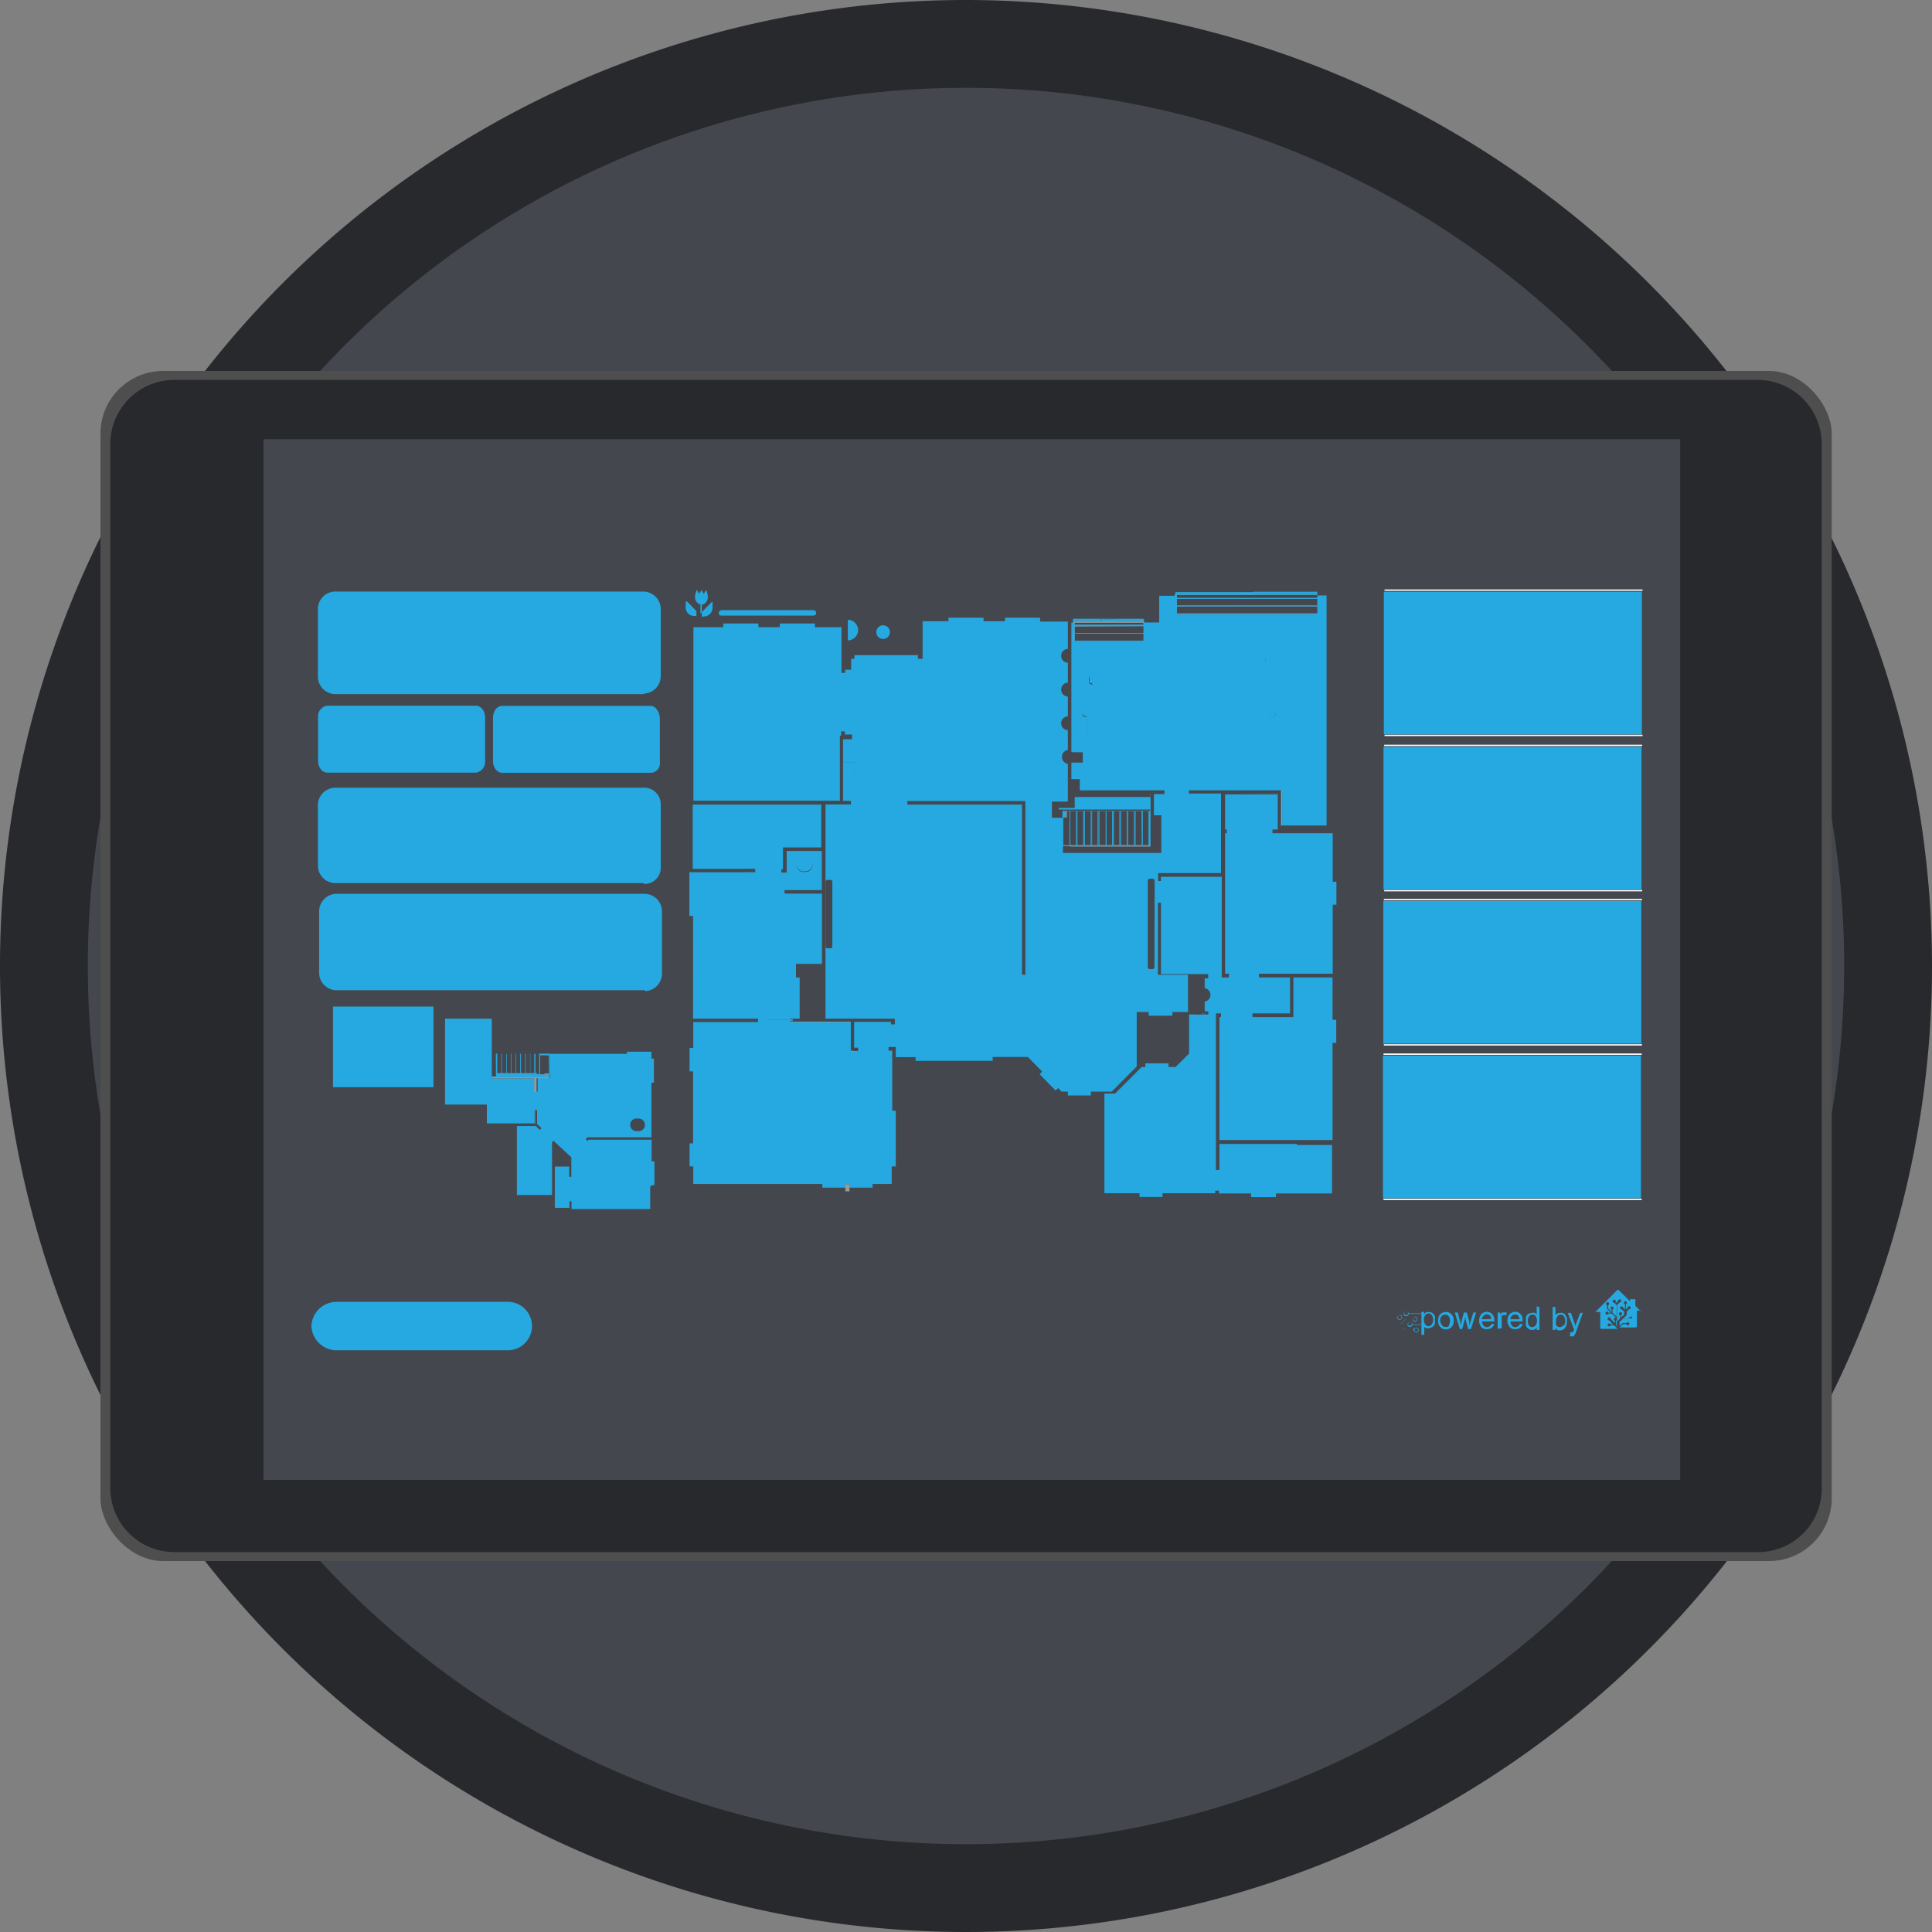 <svg xmlns="http://www.w3.org/2000/svg" viewBox="0 0 110 110"><rect x="0" y="0" width="110" height="110" fill="#808080" stroke="none"/><title>RoomKiosk</title><g id="cb261682-858c-4b63-9df7-a04f1eeb49df" data-name="Layer 2"><g id="353f4ed6-5a7d-46da-b98a-45bd02af235e" data-name="Layer 1"><circle cx="55" cy="55" r="52.5" style="fill:#44474e"/><path d="M55,5A50,50,0,1,1,5,55,50,50,0,0,1,55,5m0-5a55,55,0,1,0,55,55A55.06,55.06,0,0,0,55,0Z" style="fill:#28292d"/><rect x="5.72" y="21.12" width="98.57" height="67.76" rx="3.57" ry="3.57" style="fill:#4e4e4e"/><path d="M103.72,84.78V25.27a3.65,3.65,0,0,0-3.64-3.64H9.92a3.65,3.65,0,0,0-3.64,3.64V84.73a3.65,3.65,0,0,0,3.64,3.64h90.21A3.61,3.61,0,0,0,103.72,84.78Z" style="fill:#28292d;fill-rule:evenodd"/><rect x="15" y="25.01" width="80.66" height="59.25" style="fill:#44474e"/><path id="7cb4301e-2b6f-4f12-a2e2-60dfa44fbd94" data-name="box" d="M36.63,39.52H19.05a1,1,0,0,1-.95-1V34.68a1,1,0,0,1,.95-1H36.62a1,1,0,0,1,1,1v3.81a1,1,0,0,1-.94,1Z" style="fill:#25a9e0"/><path d="M37.11,67.48h.15l0-1.36H37.1l0-1.23h0l-3.58,0-.07.07-.1-.1h0l.1-.11,3.64,0,0-3.11h.14V60.27h-.14v-.39H35.69V60l-4.4,0h0v1.11H31V60.07h0v1.11h-.12v0h.43v.2h-.7v.77h-.13V61.4H28V58h0l-2.66,0,0,4.89v0l2.38,0h0l0,1.07h0l2.72,0v-.79h.14V64l.25.23-.09.1,0,0-.23-.22H29.43l0,3.93,2,0h0l0-3,.08-.09,0,0,.92.85v0l0,0,.1.09,0,0V67h-.12v-.58h-.82v2.35h.83v-.37h.12v.44l4.48,0h0l0-1.27Zm-.81-3.79a.36.36,0,1,1,0,.71.36.36,0,1,1,0-.71Z" style="fill:#25a9e0"/><path id="061d0e4d-d927-484a-81b8-993409a01a71" data-name="path2578" d="M25.37,62.92v0l2.38,0H25.37Zm5.23.25h-.13V64l-2.7,0h0l2.72,0v-.79h.11Zm-.06.94h0l.24.22h0Zm.74-2.8v-.14h-.7v-.07H28.3V60H28V58h0V61.4h2.42v.77h.13v-.78h.7ZM28,60h.24v1.29H28Zm3.55,4.93,0,0-.09.1,0,3h0l0-3Zm.88,3.48v.33h0v-.33Zm.07-2.66h0v0Zm0,1.21v-.58h0V67h0Zm4.62.53h0l0,1.27h0Zm.09-5.88h-.15l0,3.11-3.64,0-.1.12h0l.1-.11,3.64,0,0-3.11h.14Zm-.1,4.5,0-1.23h0v1.24h0ZM37,59.88v.36h0v-.36ZM30.7,60v.08h.59V60Z" style="fill:#98999a"/><path d="M28,60V61.3h3.26V60Zm.25,1.31H28V60h.24ZM31,60.05v1.13h-.25V60.05ZM28.3,61.13V60h.25v1.13Zm.27,0V60h.25v1.12Zm.27,0V60h.25v1.12Zm.27,0V60h.25v1.12Zm.27,0V60h.25v1.12Zm.28,0V60h.25v1.12Zm.27,0V60h.25v1.12Zm.26,0V60h.24v1.11Zm.39.06v-.07h-.11V60h.23v0h0v1.13Zm.69,0H31V60.07h.25Z" style="fill:#25a9e0"/><path id="3603cfa4-38a3-4b25-bf5e-ee5f93f47909" data-name="path32" d="M31,60.05v0h0v0Zm0,0v0h0v0Zm0,0v0h0v0Zm0,0v0h0v0Zm0,0v0h0v0Zm0,0v0h0v0Zm0,0v0h0v0Zm0,0v0h0v0Zm0,0v0h0v0Zm0,0v0h0v0Zm0,0v0h0v0Zm0,0v0h0v0Zm0,0v0h0v0Zm0,0v0h0v0Zm0,0v0h0v0Zm0,0v0h0v0Zm0,0v0h0v0Zm0,0v0h0v0Zm0,0v0h0v0Zm0,0v0h0v0Zm0,0v0h0v0Zm0,0v0h0v0Zm0,0v0h0v0Zm0,0v0h0v0Zm0,0v0h0v0Zm0,0v0h0v0Zm0,0v0h0v0Zm0,0v0h0v0Zm0,0v0h0v0Zm0,0v0h0v0Zm0,0v0h0v0Zm0,0v0h0v0Zm0,0v0h0v0Zm0,0v0h0v0Zm0,0v0h0v0Zm0,0v1.13h0V60.05Zm0,0v1.13h0V60.05Zm0,0v1.13h0V60.05Zm0,0v1.13h0V60.05Zm0,0v1.13h0V60.05Zm0,0v1.13h0V60.05Zm0,0v1.13h0V60.05Zm0,0v1.13h0V60.05Zm0,0v1.13h0V60.05ZM28,60v1.34h3.29V60Zm3.27,1.32H31V60h.25ZM28.3,60h.25v1.29H28.3ZM31,61.29h-.25V60H31Zm-.27,0h-.25V60h.25ZM28.57,60h.25v1.29h-.25Zm.27,0h.25v1.29h-.25Zm.27,0h.25v1.29h-.25Zm.27,0h.25v1.29h-.25Zm.28,0h.25v1.29h-.25Zm.27,0h.25v1.29h-.25Zm.26,1.12V60h.24v1.29h-.25ZM28,60h.25v1.29H28Zm3,0v1.13h0V60.05Zm0,0v1.13h0V60.05Zm0,0v1.13h0V60.05Zm0,0v1.13h0V60.05Zm0,0v1.13h0V60.05Zm0,0v1.13h0V60.05Zm0,0v1.13h0V60.05Zm0,0v1.13h0V60.05Zm0,0v0h0v0Zm0,0v0h0v0Zm0,0v0h0v0Zm0,0v0h0v0Zm0,0v0h0v0Zm0,0v0h0v0Zm0,0v0h0v0Zm0,0v0h0v0Zm0,0v0h0v0Zm0,0v0h0v0Zm0,0v0h0v0Zm0,0v0h0v0Zm0,0v0h0v0Zm0,0v0h0v0Zm0,0v0h0v0Zm0,0v0h0v0Zm0,0v0h0v0Zm0,0v0h0v0Zm0,0v0h0v0Zm0,0v0h0v0Zm0,0v0h0v0Zm0,0v0h0v0Zm0,0v0h0v0Zm0,0v0h0v0Zm0,0v0h0v0Zm0,0v0h0v0Zm0,0v0h0v0Zm0,0v0h0v0Zm0,0v0h0v0Zm0,0v0h0v0Zm0,0v0h0v0Zm0,0v0h0v0Zm0,0v0h0v0Zm0,0v0h0v0Zm0,0v0h0v0Zm0,0v0h0v0Z" style="fill:#25a9e0"/><rect id="6fe08a88-f4ae-4839-8d20-893a71f148bb" data-name="sensor.dark sky minutely summary" x="18.96" y="57.31" width="5.72" height="4.59" style="fill:#25a9e0"/><path id="069c7094-1406-4346-aa92-b76ad4981426" data-name="Floor Plan BG" d="M65.47,46.17v-.79H61.19V46h-.91v.09h.41s0,0,0,0v0h4.78v0ZM39.26,59.64h0Zm.17-23.93v0h1.7v0Zm0,13.76v0H43v0Zm0,8.69h0ZM44.35,35.5v.21h0V35.5Zm1.46,13.33a.39.39,0,1,0,0,.77.39.39,0,1,0,0-.77Zm1.48,5.9h0l.16-.13Zm-.12.4h0Zm.6-13.24v3.72h0V41.89Zm.08-.24v.22h0v-.22ZM47,45.81v0h1.49v0ZM48,42.07v0h.47v0Zm.5,1.34H48.2c-.09,0-.15,0-.15,0V44s.06,0,.15,0h.34a.46.46,0,0,0,.16,0v-.59A.46.46,0,0,0,48.54,43.41Zm.17-5.73V39h0V37.68Zm-.27,22.14V58.17H45V58h0v.07H43.76v.06H45v.07h3.44v1.66h.43v0Zm.19-1.67h0Zm2.12.13v-.13h0v.14h0Zm0,1.31v0h0v0Zm.2,0h0Zm.07.59h0Zm1.15-22.53V39h0V37.68Zm.34-2.29v2.14h0V35.39Zm.23,10.2v0h5.65v0Zm3.8,14.62h0Zm1.66,0h0Zm2,1.92h0l.14-.15Zm-1-26.73v0l1.58,0ZM60.5,62.18h0Zm1.67,0h0Zm-.09-23.71a1.71,1.71,0,0,0,0,.39l.21.08A.58.58,0,0,0,62.08,38.47Zm-.44,2.07a.61.61,0,0,0,0,.14.35.35,0,0,0,.25.1h0a.43.43,0,0,0,0-.16Zm.25.27a.07.07,0,0,0-.07.08v.85a.09.09,0,0,0,.06.09c0-.27,0-.63,0-1Zm1.65-5.44v-.11l0,0h-.84l0,0v.11h-1.5v2.54h0V36.53h3.94v1.39h0V35.37Zm-2.38.23v-.19H65.1v.19Zm4,.88H61.17v-.4h3.94Zm0-.43H61.17v-.4h3.94Zm.77,9.12h0ZM75,36.36V33.82h-3.6v-.11s0,0,0,0h-.83s0,0,0,0v.11H66.88V35h0v1.38h0V35h8v1.39Zm0-1.43h-8v-.41h8Zm0-.45h-8v-.39h8Zm0-.43h-8v-.19h8ZM68.54,57.7h0Zm-.62.19a1.82,1.82,0,0,0,.33,0Zm.72-.18h0v.18h0Zm3.43-20.35h0v.26a.08.08,0,0,0,0,.07A1.78,1.78,0,0,0,72.07,37.36Zm.18,3.32a.6.6,0,0,0,0,.19h0a.47.47,0,0,0,.34-.12.16.16,0,0,0,0-.15ZM69.43,67.92v.16h0v-.16Zm-.2-10.22h0Zm-3.29-8v0h3.58v0Zm5.32,18.37v.21h0v-.21ZM69.72,45.17h3v2h0V45.17ZM73,47V45H67.7v0h5.24v2h0Zm2.92,12.39V65h0V59.38Zm0,5.81v2.89h0Zm0-15h0Zm-10.41-4v-.79H61.19V46h-.91v.09h.41s0,0,0,0v0h4.78v0Z" style="fill:#25a9e0"/><path d="M75.88,55.44V51.51h.21V50.2h-.21V47.44H72.45v-.21h.3v-2h-3v2h.1v.21h-.1v8h.22v.21h-.41V49.92H66.1v.24h-.16v-.45h3.58V45.18H67.69V45h0v0H73v2h2.53V33.9H75v-.21H71.37s0,0,0,0v.11H75v2.54h0V35h-8v1.38h0V35h0V33.82h3.63v-.11s0,0,0,0h-3.7v.21H66v1.52h-.87v-.21H61.09v.21H61v7.39a.46.46,0,0,1,.16,0h.33c.1,0,.16,0,.16,0v.59H61v.94h.48V45h4.82v.21h-.6v1.21h.42v2.14h-5.6v-2h-.63v-.92h.91V43.49a.4.4,0,0,1,0-.79V41.57a.38.38,0,0,1-.38-.39.38.38,0,0,1,.38-.39V39.66a.4.4,0,0,1-.38-.4.39.39,0,0,1,.38-.39V37.73a.38.38,0,0,1-.38-.4.38.38,0,0,1,.38-.38V35.39l-1.58,0v-.22h-2v.2H56v-.2H54v.2H52.53v2.14h-.27v-.21H48.65v.21h-.19v.62h-.34v.18h-.21v.25h0V35.71H46.4V35.5h-2v.21H43.18V35.5h-2v.21h0v0h-1.7v9.88h8.34V41.89h0v0h.07v-.22h0v-.56h0v.53h.21v.18h.41v.27h0v0H48v3.51h.45v.2h0v0H47V58h3.95v.32h-.22v-.14H48.63v1.05l0,.42h.23v.19h0v0h-.43V58.18H45v-.07H43.76v-.06H45V58h.53V55.65h-.21v-.77h1.48v-4H44.67v-.2h2.12V48.45h-2v1.23h-.3v-.19h.09V48.25h2.18V45.81H39.44v3.66H43v0h0v.19H39.25v2.49h.21V58h3.7v.19H39.47v1.47h-.21V61h.2v4.1h-.2v1.31h.21v1h7.35v.21h1.31v-.21h.24v.21h1.31v-.21h1.09v-1H51V63.24h-.2V59.82h-.21v-.21h.18v0h.2v0H51v.58h1.13v.21h4.39v-.22h2l.82.83-.15.15.91.93.15-.14.19.2h.36v.22h1.31v-.22h1.19l1.42-1.43v-3.1h.68v.21h1.35v-.21h.89V56.09c0-.33,0-.58,0-.59H65.93V51.4h.17v4.06h2.69v.19l0,0,0,.05,0,0h0v0h-.2v.56a.39.39,0,0,1,0,.77v.55h.21l0,.18h-.41a1.82,1.82,0,0,1-.33,0H67.7v2.23h0l-.77.76h-.4v-.21H65.21v.21H65l-1.51,1.51h-.61v5.68h2v.21h1.31v-.21h3v-.15h.21v.16h1.83v.21h1.42v-.21h3.19V65.19h-2v-.06H69.43v1.48h-.2V57.7h.29v.21h-.09v7h6.44V59.38h.21V58.06h-.21V55.65H73.64v2.26H71.31V57.7h2.14V55.65H71.68v-.21ZM72.25,40.68l.36-.08a.16.16,0,0,1,0,.15.47.47,0,0,1-.34.12h0A.6.6,0,0,1,72.25,40.68Zm-.19-3.32h0a1.78,1.78,0,0,1,0,.33.08.08,0,0,1,0-.07ZM61.88,41.83a.09.09,0,0,1-.06-.09v-.85a.07.07,0,0,1,.07-.08h0C61.89,41.2,61.89,41.56,61.88,41.83Zm0-1h0a.35.35,0,0,1-.25-.1.61.61,0,0,1,0-.14l.27.08A.43.43,0,0,1,61.91,40.78Zm.14-1.92a1.71,1.71,0,0,1,0-.39.58.58,0,0,1,.18.47Zm3.09-.94h0V36.53H61.17v1.38h0V35.37h1.5v-.11l0,0h.84l0,0v.11h1.6Zm-18,17.22h0Zm.12-.4h0l.16-.12Zm.16-.89a.09.09,0,0,1-.1.09h-.19a.09.09,0,0,1-.09-.09v-3.7a.1.1,0,0,1,.09-.1h.19a.1.1,0,0,1,.1.1ZM48.7,44a.46.46,0,0,1-.16,0H48.2c-.09,0-.15,0-.15,0v-.59s.06,0,.15,0h.34a.46.46,0,0,1,.16,0Zm.06-5h0V37.68h0Zm-2.95,9.87a.39.39,0,1,1,0,.77.39.39,0,1,1,0-.77Zm6.35-11.15h0V39h0ZM58.38,55.5h-.19V45.81H51.66v-.2h1.07v0h5.65Zm7.35-.44a.12.12,0,0,1-.12.12h-.14a.12.12,0,0,1-.12-.12v-4.9a.14.14,0,0,1,.12-.13h.14a.13.13,0,0,1,.13.13Z" style="fill:#25a9e0"/><path id="203728bd-a819-4c51-bbd1-148d326417f3" data-name="Floor Plan Outline" d="M62.17,62.18h0Zm6.35-6.36h0Zm7.36-5.63h0ZM73,47V45H67.7v0h5.24v2h0Zm-3.23-1.82h3v2h0V45.17Zm-3.78,4.54v0h3.58v0Zm-.06-4.54h0Zm-6.69-9.78v0l1.58,0Zm1.3,10.78v.36h.2v-.36Zm.16-.05h0ZM52.5,35.39v2.14h0V35.39Zm-8.15.11v.21h0V35.5Zm4.28,22.65h0Zm2.12.13v-.13h0v.14h0Zm-2.31,1.54V58.17H45v-.06h.13v-.06H45V58h0v.2h3.44v1.66h.43v0ZM48,42.07v0h.47v0ZM47,45.81v0h1.49v0Zm.87-4.16v.22h0v-.22Zm-.08.24v3.72h0V41.89Zm-8.33,7.58v0H43v0Zm0-13.76v0h1.7v0Zm13.3,9.88v0h5.65v0Zm8.16,2.53v.08h4.59v-.08ZM39.26,59.64h0Zm.21-1.48h0Zm29.76-.46h0Zm6.64,1.68V65h0V59.38Zm0,5.81v2.89h0Zm-25.14-5.6v0h0v0Zm.2,0h0Zm.07.59h0Zm5.52,0h0Zm1.66,0h0Zm2,1.92h0l.14-.15Zm.34.06h0ZM48.13,67.42v.41h.24v-.41Zm23.13.66v.21h0v-.21Zm-1.83-.16v.16h0v-.16Z" style="fill:#98999a"/><polygon points="65.48 46.19 65.48 46.57 65.47 46.57 65.47 46.16 65.48 46.16 65.48 46.19 65.48 46.19" style="fill:#98999a"/><rect x="65.47" y="45.37" width="0.01" height="0.01" style="fill:#98999a"/><rect x="65.48" y="45.18" width="0.01" height="0.2" style="fill:#98999a"/><rect x="48.71" y="37.68" width="0.05" height="1.28" style="fill:#25a9e0"/><rect x="52.16" y="37.68" width="0.03" height="1.28" style="fill:#25a9e0"/><path d="M68.64,55.8v0h0Z" style="fill:none"/><path d="M68,57.65h0Z" style="fill:#98999a"/><polygon points="68.63 57.71 68.43 57.71 68.43 57.7 68.54 57.7 68.63 57.71" style="fill:#98999a"/><path d="M68.25,57.89a1.82,1.82,0,0,1-.33,0Z" style="fill:#98999a"/><polygon points="68.66 57.89 68.63 57.89 68.63 57.71 68.64 57.71 68.66 57.89" style="fill:#98999a"/><path d="M60.5,46.18v2h5v-2Zm.39,1.94v0h-.36V46.52h.16V46.2h.21v1.92Zm0,0V46.2h.37v1.92Zm.41,0V46.2h.37v1.92Zm.42,0V46.2h.37v1.92Zm.4,0V46.2h.37v1.92Zm.42,0V46.2H63v1.92Zm.41,0V46.2h.37v1.92Zm.41,0V46.2h.37v1.92Zm.42,0V46.2h.37v1.92Zm.41,0V46.2h.37v1.92Zm.41,0V46.2H65v1.92Zm.42,0V46.2h.37v1.92Z" style="fill:#25a9e0"/><path id="407e4529-4a0b-4689-a3a3-72ca5575f947" data-name="path133" d="M60.49,46.17v2h5v-2Zm4.95,2h-.37v-2h.37Zm-4.91-2h.37v2h-.37Zm4.49,2h-.36v-2H65Zm-.41,0h-.37v-2h.37Zm-.4,0h-.38v-2h.38Zm-.42,0h-.37v-2h.37Zm-.42,0H63v-2h.37Zm-.4,0H62.6v-2H63Zm-.42,0h-.37v-2h.37Zm-.41,0h-.37v-2h.37Zm-.42,0h-.37v-2h.37Zm-.41,0h-.37v-2h.37Z" style="fill:#25a9e0"/><path d="M66.89,33.82V35H75V33.82ZM75,34.93h-8v-.41h8Zm0-.45h-8v-.39h8Zm0-.43h-8v-.19h8Z" style="fill:#929292"/><path id="779c73e8-d6f8-421a-b4cd-9e7418b3a0bf" data-name="path140" d="M75,36.36V33.82h-3.6v-.11s0,0,0,0h-.83s0,0,0,0v.11H66.88V35h0v1.38h0V35h8v1.39Zm-4.46-2.64h.82v.1h-.82ZM75,34.93h-8v-.41h8Zm0-.45h-8v-.39h8Zm0-.43h-8v-.19h8Z" style="fill:#25a9e0"/><path d="M72.09,37.69a.08.08,0,0,1,0-.07v-.26h0A1.78,1.78,0,0,1,72.09,37.69Z" style="fill:#25a9e0"/><path d="M72.61,40.6a.16.16,0,0,1,0,.15.47.47,0,0,1-.34.12h0a.6.6,0,0,1,0-.19Z" style="fill:#25a9e0"/><path d="M72.09,37.69a.08.08,0,0,1,0-.07v-.26h0A1.78,1.78,0,0,1,72.09,37.69Z" style="fill:#25a9e0"/><path d="M72.26,40.87h0a.6.6,0,0,1,0-.19C72.25,40.75,72.26,40.81,72.26,40.87Z" style="fill:#25a9e0"/><path d="M72.09,37.69a.08.08,0,0,1,0-.07v-.26h0A1.78,1.78,0,0,1,72.09,37.69Z" style="fill:#25a9e0"/><path d="M65.11,35.65v-.28h-4v1.16h4v-.05H61.17v-.4h3.94v0H61.17v-.4Zm-4,0v-.19H65.1v.19Z" style="fill:#929292"/><path id="c12489b4-08d1-4402-aa5e-f024717ee28e" data-name="path165" d="M63.54,35.37v-.11l0,0h-.84l0,0v.11H61.16v0H65.1v.19H61.16v2.31h0V36.53h3.94v1.39h0V35.37Zm-.85,0v-.09h.81v.09Zm2.42,1.11H61.17v-.4h3.94Zm0-.43H61.17v-.4h3.94Z" style="fill:#25a9e0"/><path d="M61.9,40.81c0,.39,0,.75,0,1a.09.09,0,0,1-.06-.09v-.85a.07.07,0,0,1,.07-.08Z" style="fill:#25a9e0"/><path d="M61.91,40.62a.43.43,0,0,1,0,.16h0a.35.35,0,0,1-.25-.1.61.61,0,0,1,0-.14Z" style="fill:#25a9e0"/><path d="M61.91,40.62a.43.43,0,0,1,0,.16h0A.86.86,0,0,0,61.91,40.62Z" style="fill:#25a9e0"/><path d="M62.26,38.94l-.21-.08a1.71,1.71,0,0,1,0-.39A.58.58,0,0,1,62.26,38.94Z" style="fill:#25a9e0"/><path d="M62.26,38.94l-.21-.08a1.71,1.71,0,0,1,0-.39A.58.58,0,0,1,62.26,38.94Z" style="fill:#25a9e0"/><rect x="43.76" y="58.05" width="1.38" height="0.06" style="fill:#25a9e0"/><path id="72b040c5-2fcf-4ba9-935c-63d3606deee0" data-name="rect267" d="M19.17,74.12h9.74a1.38,1.38,0,0,1,1.38,1.38h0a1.38,1.38,0,0,1-1.38,1.38H19.17a1.44,1.44,0,0,1-1.44-1.38h0A1.44,1.44,0,0,1,19.17,74.12Z" style="fill:#25a9e0"/><path id="1badbcc3-10d9-4420-b21e-b4430b46249a" data-name="rect320" d="M36.63,50.28H19.05a1,1,0,0,1-.95-1V45.8a1,1,0,0,1,.95-.95H36.62a.94.94,0,0,1,1,.95v3.53a.93.93,0,0,1-.94,1Z" style="fill:#25a9e0"/><path id="0a38f304-69a8-43e2-b2ac-5b6d80eaa5f4" data-name="rect326" d="M36.7,56.38H19.12a1,1,0,0,1-.95-1V51.89a1,1,0,0,1,.95-1H36.69a1,1,0,0,1,1,1v3.54a1,1,0,0,1-.94,1Z" style="fill:#25a9e0"/><path id="b1310cc8-b5a3-46a6-8b7d-efb1154fdf58" data-name="rect339" d="M18.63,40.18H27.1c.29,0,.52.3.52.68v2.45a.62.62,0,0,1-.52.68H18.63c-.29,0-.52-.3-.52-.68V40.85A.61.61,0,0,1,18.63,40.18Z" style="fill:#25a9e0"/><path id="3b561575-bb56-40d8-88c5-7c8543afe7be" data-name="rect348" d="M28.59,40.19h8.46c.29,0,.52.37.52.75v2.45a.54.54,0,0,1-.52.61H28.59c-.29,0-.52-.3-.52-.68V40.87C28.07,40.49,28.3,40.19,28.59,40.19Z" style="fill:#25a9e0"/><line id="38e56ee5-6311-42ea-ba17-bc2bccb3269e" data-name="edge camera bottom" x1="78.83" y1="41.87" x2="93.52" y2="41.87" style="fill:none;stroke:#fff;stroke-miterlimit:10;stroke-width:0.077px"/><line id="976855e3-6166-47da-b5c6-fa2f3d5cf958" data-name="edge camera top" x1="78.83" y1="33.6" x2="93.52" y2="33.6" style="fill:none;stroke:#fff;stroke-miterlimit:10;stroke-width:0.077px"/><rect id="575e0600-f0a8-4870-ab49-e022a7bf6971" data-name="camera.stone door" x="78.79" y="33.69" width="14.69" height="8.12" style="fill:#25a9e0"/><g id="a6688d9f-ab79-4298-875e-5bae0283da85" data-name="poweredby"><path d="M81.69,74.94a.38.38,0,0,0-.13-.18.31.31,0,0,0-.21-.05.29.29,0,0,0-.16,0l-.11.11v-.13h-.15v.09H80.2a.14.14,0,0,0-.14-.12.14.14,0,0,0,0,.28.15.15,0,0,0,.14-.13h.73v.59h-.51a.15.15,0,0,0-.14-.13.14.14,0,0,0-.14.14.14.14,0,0,0,.14.14.13.13,0,0,0,.13-.12h.52V76h.16v-.47a.22.22,0,0,0,.1.09.4.4,0,0,0,.15,0,.36.36,0,0,0,.2-.06.35.35,0,0,0,.15-.17.6.6,0,0,0,0-.26.53.53,0,0,0,0-.25m-1.63,0a.11.11,0,1,1,.11-.11.11.11,0,0,1-.11.11m.22.61a.11.11,0,0,1-.11-.11.1.1,0,0,1,.11-.1.09.09,0,0,1,.1.1.1.1,0,0,1-.1.11m1.23-.07h0a.23.23,0,0,1-.36,0,.5.5,0,0,1-.08-.27.36.36,0,0,1,.08-.27.24.24,0,0,1,.19-.1.2.2,0,0,1,.17.09.38.38,0,0,1,.08.27.4.4,0,0,1-.08.28" style="fill:#25a9e0"/><path d="M82.64,74.83a.42.42,0,0,0-.32-.13.48.48,0,0,0-.3.11.5.5,0,0,0-.14.39.47.47,0,0,0,.13.36.39.39,0,0,0,.32.13.4.4,0,0,0,.22-.06.49.49,0,0,0,.16-.16.72.72,0,0,0,.06-.29.49.49,0,0,0-.13-.35Zm-.12.64a.24.24,0,0,1-.2.08.23.23,0,0,1-.2-.08A.45.45,0,0,1,82,75.2a.34.34,0,0,1,.08-.26.27.27,0,0,1,.2-.09.25.25,0,0,1,.2.09.45.45,0,0,1,.08.26.53.53,0,0,1-.08.27Z" style="fill:#25a9e0"/><path d="M83.12,75.67l-.29-.94H83l.14.54.06.21s0-.08,0-.2l.15-.55h.16l.15.54,0,.19.06-.19.17-.54h.15l-.29.94h-.16l-.15-.56,0-.16-.19.72Z" style="fill:#25a9e0"/><path d="M85.08,75.18a.52.52,0,0,0-.12-.36.4.4,0,0,0-.31-.13.45.45,0,0,0-.32.14.62.62,0,0,0,0,.72.42.42,0,0,0,.33.13.5.5,0,0,0,.27-.08.48.48,0,0,0,.15-.22l-.17,0a.17.17,0,0,1-.1.13.27.27,0,0,1-.15.05.25.25,0,0,1-.19-.09.39.39,0,0,1-.09-.23h.71Zm-.7-.07a.23.23,0,0,1,.09-.19.25.25,0,0,1,.38,0,.41.41,0,0,1,.05.18Z" style="fill:#25a9e0"/><path d="M85.27,75.67v-.94h.15v.14a.42.42,0,0,1,.09-.14.23.23,0,0,1,.11,0,.43.43,0,0,1,.16,0l0,.15a.27.27,0,0,0-.12,0,.19.19,0,0,0-.1,0,.16.16,0,0,0-.06.08,1.11,1.11,0,0,0,0,.19v.49h-.16Z" style="fill:#25a9e0"/><path d="M86.69,75.18a.52.52,0,0,0-.11-.36.42.42,0,0,0-.31-.13.43.43,0,0,0-.32.14.58.58,0,0,0,0,.72.4.4,0,0,0,.33.13.53.53,0,0,0,.27-.08.4.4,0,0,0,.14-.22l-.16,0a.16.16,0,0,1-.11.13.24.24,0,0,1-.14.05.25.25,0,0,1-.2-.09.38.38,0,0,1-.08-.23h.7ZM86,75.11a.27.27,0,0,1,.27-.27.25.25,0,0,1,.19.09.64.64,0,0,1,.06.18Z" style="fill:#25a9e0"/><path d="M87.49,74.38v.47a.24.24,0,0,0-.1-.1.29.29,0,0,0-.16,0,.42.42,0,0,0-.21.06.24.24,0,0,0-.13.17.58.58,0,0,0,0,.26.45.45,0,0,0,0,.25.33.33,0,0,0,.14.17.36.36,0,0,0,.2.06.26.26,0,0,0,.26-.14v.14h.16v-1.3Zm-.06,1.09c-.11.12-.44.19-.44-.27a.41.41,0,0,1,.08-.27.23.23,0,0,1,.36,0,.46.46,0,0,1,.08.28.5.5,0,0,1-.08.26Z" style="fill:#25a9e0"/><path d="M89.19,75a1.09,1.09,0,0,0-.08-.15.41.41,0,0,0-.13-.1.42.42,0,0,0-.16,0,.33.33,0,0,0-.26.13v-.47H88.4v1.31h.15v-.11a.3.3,0,0,0,.26.14.37.37,0,0,0,.29-.14.54.54,0,0,0,.11-.37.46.46,0,0,0,0-.2Zm-.21.48a.23.23,0,0,1-.18.08.23.23,0,0,1-.2-.12.42.42,0,0,1,0-.24.34.34,0,0,1,.08-.26.21.21,0,0,1,.18-.09.23.23,0,0,1,.18.09.5.5,0,0,1,.08.27.46.46,0,0,1-.09.27" style="fill:#25a9e0"/><path d="M89.4,76l0-.15h.09a.11.11,0,0,0,.08,0,.12.12,0,0,0,0-.05.37.37,0,0,0,.05-.11s0,0,0,0l-.36-.94h.18l.19.54a2,2,0,0,1,.07.23,1.41,1.41,0,0,1,.06-.22l.21-.55h.15l-.36,1a1.8,1.8,0,0,1-.08.21.4.4,0,0,1-.1.12.23.23,0,0,1-.14,0s0,0-.08,0Z" style="fill:#25a9e0"/><path d="M79.69,74.89a.13.13,0,0,0-.14.13h-.39v0h.39a.13.13,0,0,0,.14.12.14.14,0,0,0,0-.28m0,.25a.11.11,0,0,1,0-.22.11.11,0,0,1,0,.22" style="fill:#25a9e0"/><path d="M80.59,75.62a.14.14,0,0,0-.14.12H80l-.14-.14h-.65v0h.63l.15.14h.51a.15.15,0,0,0,.14.13.14.14,0,0,0,.14-.14.14.14,0,0,0-.14-.14m0,.24a.1.1,0,0,1-.11-.1.11.11,0,0,1,.22,0,.1.1,0,0,1-.11.1" style="fill:#25a9e0"/><path d="M80.59,75a.14.14,0,0,0-.14.12H80l-.25.26h-.64v0h.66l.25-.26h.4a.15.15,0,0,0,.14.12.14.14,0,0,0,.14-.14.14.14,0,0,0-.14-.14m0,.24a.1.1,0,0,1-.11-.1.11.11,0,0,1,.22,0,.1.1,0,0,1-.11.1" style="fill:#25a9e0"/><path d="M91.59,74.74a.05.05,0,0,1,0,0s0,0,0,0a0,0,0,0,1,0,0A0,0,0,0,1,91.59,74.74Z" style="fill:#25a9e0"/><path d="M91.62,75.06a0,0,0,0,1,0,0s0,0,0,0a0,0,0,0,1,0,0A0,0,0,0,1,91.62,75.06Z" style="fill:#25a9e0"/><path d="M91.62,74.2a0,0,0,0,1,0,0s0,0,0,0a0,0,0,0,1,0,0A0,0,0,0,1,91.62,74.2Z" style="fill:#25a9e0"/><path d="M91.67,75.39s0,0,0,0a0,0,0,0,1,0,0,0,0,0,0,1,0,0A0,0,0,0,1,91.67,75.39Z" style="fill:#25a9e0"/><path d="M91.88,74.45s0,0,0,0a0,0,0,0,1,0,0,0,0,0,0,1,0,0S91.88,74.42,91.88,74.45Z" style="fill:#25a9e0"/><path d="M92,74.06a0,0,0,1,1-.08,0,0,0,0,1,1,.08,0Z" style="fill:#25a9e0"/><path d="M92,75.11a0,0,0,0,1,0,0s-.05,0-.05,0a0,0,0,0,1,.05,0A0,0,0,0,1,92,75.11Z" style="fill:#25a9e0"/><circle cx="92.34" cy="74.06" r="0.04" style="fill:#25a9e0"/><path d="M92.39,74.78a0,0,0,1,1-.08,0,0,0,0,1,1,.08,0Z" style="fill:#25a9e0"/><path d="M92.43,74.46a0,0,0,0,1,0,0,0,0,0,0,1,0,0s0,0,0,0S92.43,74.44,92.43,74.46Z" style="fill:#25a9e0"/><path d="M92.64,74.21a0,0,0,0,1,0,0,0,0,0,0,1,0,0,0,0,0,0,1,0,0A0,0,0,0,1,92.64,74.21Z" style="fill:#25a9e0"/><path d="M92.67,75.41a0,0,0,0,1,0,0,0,0,0,0,1,0,0,0,0,0,0,1,0,0S92.67,75.38,92.67,75.41Z" style="fill:#25a9e0"/><circle cx="92.8" cy="75.08" r="0.04" style="fill:#25a9e0"/><path d="M92.85,74.46a0,0,0,0,1,0,0,0,0,0,0,1,0,0,.05.05,0,0,1,0,0S92.85,74.44,92.85,74.46Z" style="fill:#25a9e0"/><path d="M93.45,74.62a0,0,0,0,1,0,0h-.25v.89a.08.08,0,0,1-.08.07h-.92l.21-.19h.19a.08.08,0,0,0,.08.07.1.1,0,0,0,.09-.09.09.09,0,0,0-.09-.09.1.1,0,0,0-.08.05h-.22l-.17.16v-.22l.21-.2h.35a.08.08,0,0,0,.08,0,.09.09,0,0,0,.09-.08A.09.09,0,0,0,92.8,75a.08.08,0,0,0-.08.06h-.29l.19-.19v-.2l.14-.13h0a.08.08,0,0,0,.08-.08.09.09,0,0,0-.08-.09.09.09,0,0,0-.09.09v0l-.1.1v-.3a.09.09,0,0,0,.06-.08.09.09,0,0,0-.08-.09.09.09,0,0,0-.09.09.09.09,0,0,0,.06.08v.3l-.1-.09a.08.08,0,0,0,0,0,.09.09,0,1,0-.18,0,.08.08,0,0,0,.09.08h0l.14.12v.18l-.18.16v-.13a.08.08,0,0,0,.06-.09.09.09,0,0,0-.09-.08.08.08,0,0,0-.08.08.08.08,0,0,0,.06.09v.19l-.17.17v-.94l.15-.15h0a.08.08,0,0,0,.09-.08.09.09,0,0,0-.18,0,0,0,0,0,0,0,0l-.14.13L92,74.09s0,0,0,0a.09.09,0,0,0-.18,0,.08.08,0,0,0,.09.08h0l.14.15v.65l-.24-.23v-.18a.08.08,0,0,0,.06-.08.09.09,0,0,0-.09-.09.08.08,0,0,0-.08.09.08.08,0,0,0,.06.08v.13l-.2-.19v-.18a.11.11,0,0,0,.06-.09.09.09,0,0,0-.18,0,.11.11,0,0,0,.06.09v.2l.22.22h-.14a.1.1,0,0,0-.09-.06c-.05,0-.08,0-.08.09a.08.08,0,0,0,.08.08.1.1,0,0,0,.09-.06h.2l.27.27v.5L92,75.38V75.2a.11.11,0,0,0,.06-.09.09.09,0,0,0-.08-.09.09.09,0,0,0-.09.09.1.1,0,0,0,.06.09v.13l-.24-.24a0,0,0,0,0,0,0,.09.09,0,0,0-.18,0,.09.09,0,0,0,.09.09h0l.22.23h-.13a.1.1,0,0,0-.09-.06.09.09,0,0,0-.09.08.09.09,0,0,0,.09.09.1.1,0,0,0,.09-.06h.19l.2.2h-.92a.07.07,0,0,1-.07-.07v-.89h-.28s0,0,0,0,0,0,0,0l1.26-1.26s.05,0,.06,0l.66.65v-.12a0,0,0,0,1,.05,0h.2a0,0,0,0,1,.05,0v.38s0,0,0,0l.32.32A.05.05,0,0,1,93.45,74.62Z" style="fill:#25a9e0"/></g><path d="M46.2,49.21a.39.39,0,0,1-.39.39.39.39,0,1,1,0-.77A.39.39,0,0,1,46.2,49.21Z" style="fill:#25a9e0"/><circle id="40f80638-8466-4e42-bb78-bde39a5c61e9" data-name="light.outdoor foyer" cx="50.28" cy="35.99" r="0.39" style="fill:#25a9e0"/><path d="M48.86,35.88a.59.59,0,0,1-.59.58V35.29A.59.59,0,0,1,48.86,35.88Z" style="fill:#25a9e0"/><path d="M48.7,43.42V44a.46.46,0,0,1-.16,0H48.2c-.09,0-.15,0-.15,0v-.59s.06,0,.15,0h.34A.46.46,0,0,1,48.7,43.42Z" style="fill:#25a9e0"/><path id="2e49108a-7a2c-4648-bc67-3a3847ee0d4c" data-name="light.led outdoor den" d="M46.29,35.05H41.11c-.1,0-.18,0-.18-.12v-.06c0-.07.08-.13.18-.13h5.18c.1,0,.18.06.18.13v.06C46.47,35,46.39,35.05,46.29,35.05Z" style="fill:#25a9e0"/><path id="35dafa17-6497-40d7-a08b-0f5dbe6aa087" data-name="path1991-0" d="M40.07,35.1a.5.5,0,0,0,.5-.48v-.33s0-.06-.06,0l-.63.64v-.48s0,0,0,0A.44.44,0,0,0,40.3,34a.86.86,0,0,0-.1-.41s0,0,0,0h0l-.13.22s0,0,0,0l-.13-.22,0,0,0,0-.13.22s0,0,0,0l-.13-.22,0,0s0,0,0,0a.87.87,0,0,0-.11.41.44.44,0,0,0,.39.44,0,0,0,0,1,0,0v.68Z" style="fill:#25a9e0"/><path id="86572c42-e2d5-423d-8b7f-890b091abb24" data-name="path1993-9" d="M39.1,34.25s-.06,0-.06,0v.33a.48.48,0,0,0,.48.49h.13v-.28c-.1-.1-.53-.55-.56-.57Z" style="fill:#25a9e0"/><line id="53b646c1-c86e-420a-8dbc-fc1ed349ee29" data-name="edge camera bottom" x1="78.81" y1="50.71" x2="93.5" y2="50.71" style="fill:none;stroke:#fff;stroke-miterlimit:10;stroke-width:0.077px"/><line id="e0d24f54-3f96-4572-8189-318e0ca4a46b" data-name="edge camera top" x1="78.81" y1="42.44" x2="93.5" y2="42.44" style="fill:none;stroke:#fff;stroke-miterlimit:10;stroke-width:0.077px"/><rect id="e3cd2223-74e5-4c1c-82cd-70b72747c4da" data-name="camera.camera3" x="78.77" y="42.52" width="14.69" height="8.12" style="fill:#25a9e0"/><line id="2efd9ea2-e1df-4dae-adc1-9c9e8321a60e" data-name="edge camera bottom" x1="78.79" y1="59.49" x2="93.49" y2="59.49" style="fill:none;stroke:#fff;stroke-miterlimit:10;stroke-width:0.077px"/><line id="8be29a41-01b2-43e3-a2cd-cddaac65dcfc" data-name="edge camera top" x1="78.79" y1="51.22" x2="93.49" y2="51.22" style="fill:none;stroke:#fff;stroke-miterlimit:10;stroke-width:0.077px"/><rect id="534929f3-ed97-4638-a43c-05625db1a1eb" data-name="camera.camera2" x="78.76" y="51.3" width="14.69" height="8.12" style="fill:#25a9e0"/><line id="475b43cd-47f9-49cd-8be5-1aa079bc44fd" data-name="edge camera bottom" x1="78.77" y1="68.29" x2="93.47" y2="68.29" style="fill:none;stroke:#fff;stroke-miterlimit:10;stroke-width:0.077px"/><line id="c74f6c80-32ba-44ad-8ae5-f40a4f61e4b3" data-name="edge camera top" x1="78.77" y1="60.02" x2="93.47" y2="60.02" style="fill:none;stroke:#fff;stroke-miterlimit:10;stroke-width:0.077px"/><rect id="94452554-3b2d-42ff-aa72-f0df12e2bc90" data-name="camera.camera1" x="78.74" y="60.1" width="14.69" height="8.12" style="fill:#25a9e0"/></g></g></svg>
